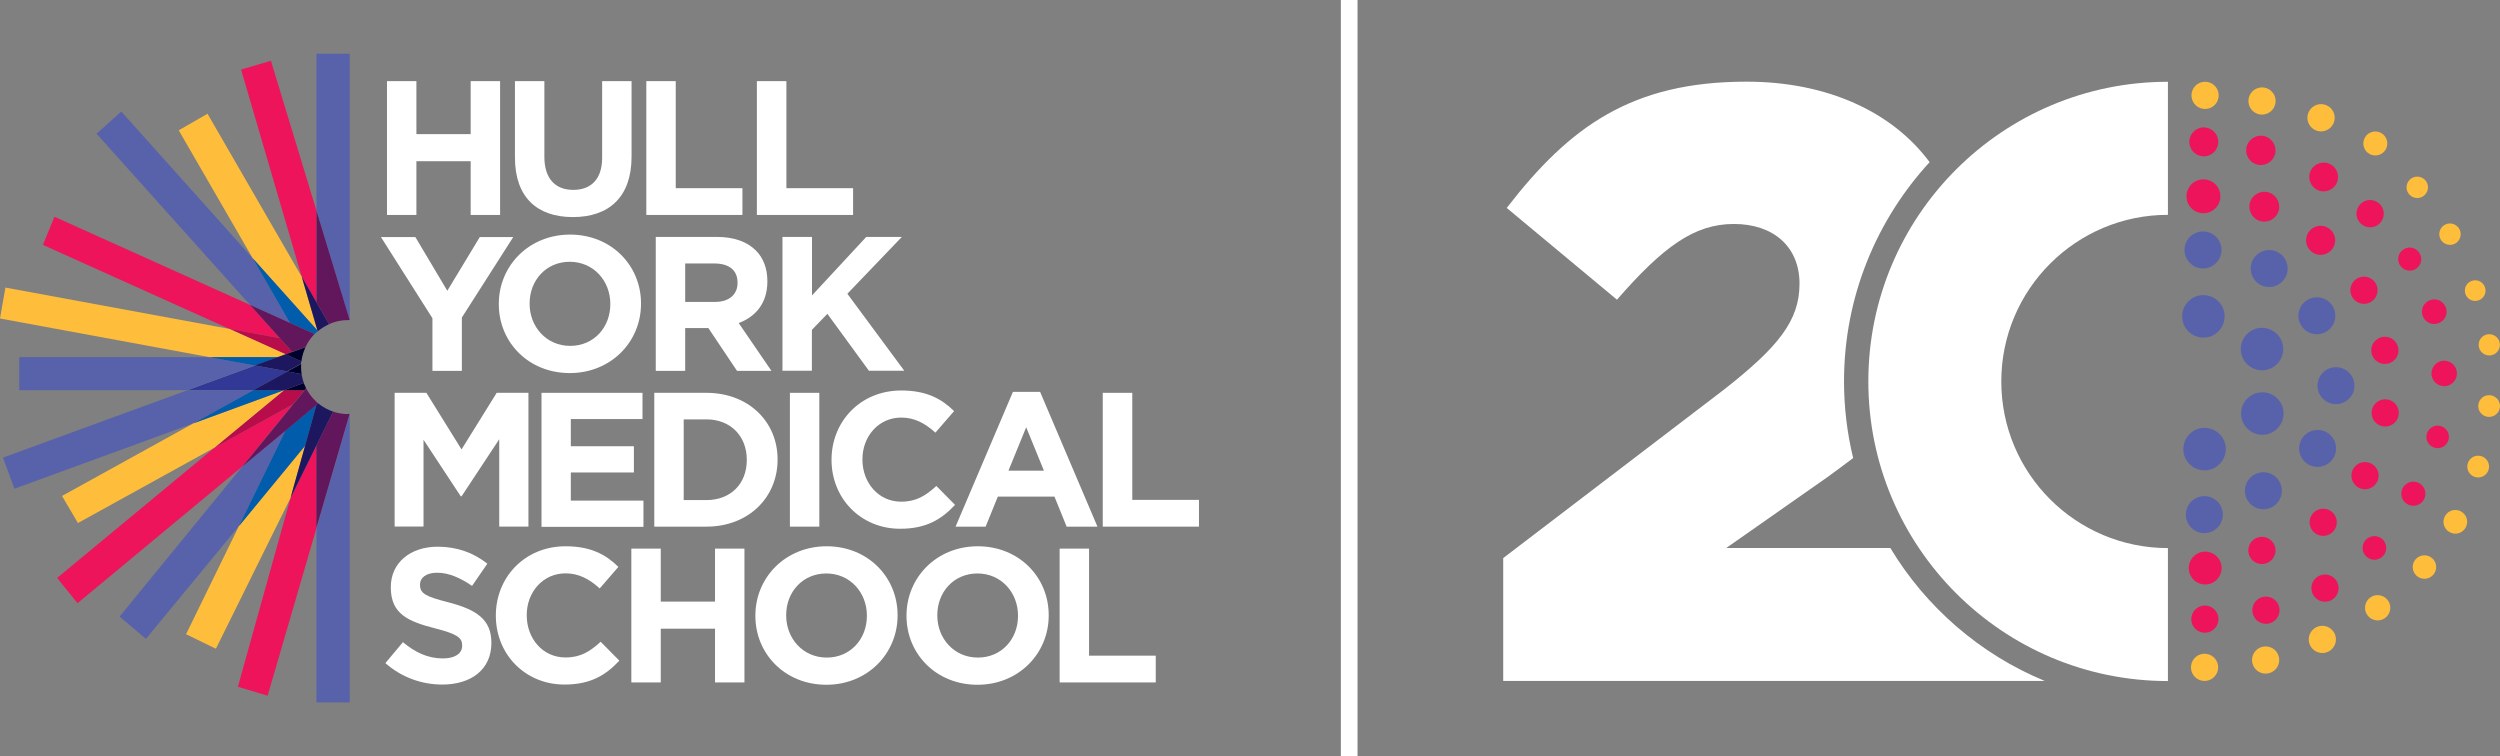<?xml version="1.0" encoding="UTF-8"?><svg id="Type" xmlns="http://www.w3.org/2000/svg" viewBox="0 0 235.41 71.2"><rect x="0" y="0" width="235.41" height="71.2" fill="#808080" stroke="none"/><defs><style>.cls-1{fill:#62165c;}.cls-1,.cls-2,.cls-3,.cls-4,.cls-5,.cls-6,.cls-7,.cls-8,.cls-9,.cls-10{stroke-width:0px;}.cls-2{fill:#5862aa;}.cls-3{fill:#1d1760;}.cls-4{fill:#b80c4b;}.cls-5{fill:#313896;}.cls-6{fill:#015cab;}.cls-7{fill:#febd3b;}.cls-8{fill:#fff;}.cls-9{fill:#ed145b;}.cls-10{fill:#00002d;}</style></defs><path class="cls-8" d="m177.99,51.6h-15.44l9.51-6.66c.85-.62,1.67-1.22,2.44-1.81-.56-2.32-.86-4.74-.86-7.22,0-7.95,3.06-15.2,8.06-20.64-3.49-4.72-9.62-7.58-17.24-7.58-10.78,0-16.64,4.2-22.58,11.89l10.38,8.64c4.36-5,7.29-7.13,11.01-7.13s6.18,2.14,6.18,5.62-1.98,5.95-7.13,9.99l-20.77,15.85v11.57h50.99c-6.08-2.51-11.18-6.94-14.54-12.52Z"/><path class="cls-8" d="m204.14,20.22V7.7c-15.58,0-28.21,12.63-28.21,28.21s12.63,28.22,28.21,28.22v-12.52c-8.67,0-15.69-7.03-15.69-15.69s7.03-15.69,15.69-15.69Z"/><path class="cls-2" d="m205.59,42.3c0-1.11.89-2.01,1.99-2.01,1.11,0,2.01.89,2.01,1.99s-.89,2.01-1.99,2.01c-1.11,0-2.01-.89-2.01-1.99"/><path class="cls-2" d="m211.03,38.95c0-1.11.89-2.01,1.99-2.01,1.11,0,2.01.89,2.01,1.99s-.89,2.01-1.99,2.01c-1.11,0-2.01-.89-2.01-1.99"/><path class="cls-2" d="m211,32.88c0-1.11.89-2.01,1.99-2.01,1.11,0,2.01.89,2.01,1.99s-.89,2.01-1.99,2.01c-1.11,0-2.01-.89-2.01-1.99"/><path class="cls-2" d="m205.48,29.8c0-1.11.89-2.01,1.99-2.01,1.11,0,2.01.89,2.01,1.99,0,1.11-.89,2.01-1.99,2.01-1.11,0-2.01-.89-2.01-1.99"/><path class="cls-2" d="m205.95,49.1c-.35-.9.09-1.91.98-2.26.9-.35,1.91.09,2.26.98.35.9-.09,1.91-.98,2.26-.9.35-1.91-.09-2.26-.98"/><path class="cls-2" d="m211.51,46.85c-.35-.9.09-1.91.98-2.26.9-.35,1.91.09,2.26.98.35.9-.09,1.91-.98,2.26-.9.35-1.91-.09-2.26-.98"/><path class="cls-2" d="m217,41c.68-.68,1.78-.69,2.46-.01.68.68.69,1.78.01,2.46s-1.78.69-2.46.01c-.68-.68-.69-1.78-.01-2.46"/><path class="cls-2" d="m218.73,35.09c.68-.68,1.78-.69,2.46-.01.68.68.69,1.78.01,2.46s-1.78.69-2.46.01c-.68-.68-.69-1.78-.01-2.46"/><path class="cls-2" d="m216.93,28.51c.68-.68,1.78-.69,2.46-.01.68.68.69,1.78.01,2.46-.68.68-1.78.69-2.46.01s-.69-1.78-.01-2.46"/><path class="cls-2" d="m212.44,24.06c.68-.68,1.78-.69,2.46-.01.68.68.69,1.78.01,2.46-.68.68-1.78.69-2.46.01s-.69-1.78-.01-2.46"/><path class="cls-2" d="m206.27,22.25c.71-.65,1.81-.6,2.46.11.65.71.6,1.81-.11,2.46-.71.65-1.81.6-2.46-.11-.65-.71-.6-1.81.11-2.46"/><path class="cls-9" d="m206.21,54.06c-.31-.8.08-1.69.87-2.01.8-.31,1.69.08,2.01.87.31.8-.08,1.69-.87,2.01-.8.31-1.69-.08-2.01-.87"/><path class="cls-9" d="m206,19.07c-.32-.82.08-1.75.9-2.07.82-.32,1.75.08,2.07.9.32.82-.08,1.75-.9,2.07-.82.32-1.75-.08-2.07-.9"/><path class="cls-9" d="m214.61,19.66c-.11.77-.82,1.3-1.59,1.2-.77-.11-1.3-.82-1.2-1.59.11-.77.82-1.3,1.59-1.2.77.11,1.3.82,1.2,1.59"/><path class="cls-9" d="m219.88,22.82c-.11.75-.8,1.27-1.55,1.17-.75-.11-1.27-.8-1.17-1.55.11-.75.8-1.27,1.55-1.17.75.11,1.27.8,1.17,1.55"/><path class="cls-9" d="m223.87,27.51c-.1.7-.75,1.19-1.45,1.09-.7-.1-1.19-.75-1.09-1.45.1-.7.75-1.19,1.45-1.09.7.1,1.19.75,1.09,1.45"/><path class="cls-9" d="m225.84,33.17c-.1.7-.75,1.19-1.45,1.09-.7-.1-1.19-.75-1.09-1.45.1-.7.75-1.19,1.45-1.09.7.1,1.19.75,1.09,1.45"/><path class="cls-9" d="m225.87,39.06c-.1.7-.75,1.19-1.45,1.09-.7-.1-1.19-.75-1.09-1.45.1-.7.75-1.19,1.45-1.09.7.1,1.19.75,1.09,1.45"/><path class="cls-9" d="m223.97,44.97c-.1.7-.75,1.19-1.45,1.09-.7-.1-1.19-.75-1.09-1.45.1-.7.75-1.19,1.45-1.09.7.1,1.19.75,1.09,1.45"/><path class="cls-9" d="m220.03,49.36c-.1.7-.75,1.19-1.45,1.09-.7-.1-1.19-.75-1.09-1.45.1-.7.75-1.19,1.45-1.09.7.1,1.19.75,1.09,1.45"/><path class="cls-9" d="m224.69,51.75c-.09.61-.65,1.03-1.26.95-.61-.09-1.03-.65-.95-1.26.09-.61.65-1.03,1.26-.95.61.09,1.03.65.95,1.26"/><path class="cls-9" d="m214.26,52.01c-.1.7-.75,1.19-1.45,1.09-.7-.1-1.19-.75-1.09-1.45.1-.7.75-1.19,1.45-1.09.7.1,1.19.75,1.09,1.45"/><path class="cls-9" d="m220.2,55.56c-.1.7-.75,1.19-1.45,1.09-.7-.1-1.19-.75-1.09-1.45.1-.7.75-1.19,1.45-1.09.7.1,1.19.75,1.09,1.45"/><path class="cls-9" d="m214.26,14.35c-.11.76-.81,1.28-1.56,1.18-.76-.11-1.28-.81-1.18-1.56.11-.76.81-1.28,1.56-1.18.76.11,1.28.81,1.18,1.56"/><path class="cls-9" d="m220.15,16.85c-.1.74-.79,1.26-1.53,1.16-.74-.1-1.26-.79-1.16-1.53.1-.74.79-1.26,1.53-1.16.74.1,1.26.79,1.16,1.53"/><path class="cls-9" d="m222.53,19.01c.61-.36,1.4-.15,1.76.46.36.61.15,1.4-.46,1.76-.61.36-1.4.15-1.76-.46-.36-.61-.15-1.4.46-1.76"/><path class="cls-9" d="m208.89,58.48c-.1.7-.75,1.19-1.45,1.09-.7-.1-1.19-.75-1.09-1.45.1-.7.75-1.19,1.45-1.09.7.1,1.19.75,1.09,1.45"/><path class="cls-9" d="m214.64,57.64c-.1.7-.75,1.19-1.45,1.09-.7-.1-1.19-.75-1.09-1.45.1-.7.75-1.19,1.45-1.09.7.1,1.19.75,1.09,1.45"/><path class="cls-9" d="m227.23,25.44c-.57.18-1.18-.15-1.36-.72-.18-.57.15-1.18.72-1.36.57-.18,1.18.15,1.36.72.18.57-.15,1.18-.72,1.36"/><path class="cls-9" d="m228.95,30.48c-.62-.15-1.01-.78-.86-1.4.15-.62.78-1.01,1.4-.86.62.15,1.01.78.86,1.4-.15.62-.78,1.01-1.4.86"/><path class="cls-9" d="m229.87,36.33c-.64-.16-1.04-.8-.88-1.45.16-.64.8-1.04,1.45-.88.64.16,1.04.8.88,1.45-.16.64-.8,1.04-1.45.88"/><path class="cls-9" d="m229.29,42.17c-.57-.14-.92-.71-.78-1.28.14-.57.71-.92,1.28-.78.57.14.92.71.78,1.28-.14.57-.71.92-1.28.78"/><path class="cls-9" d="m228.38,46.61c-.07.63-.63,1.08-1.25,1.01s-1.08-.63-1.01-1.25.63-1.08,1.25-1.01c.63.07,1.08.63,1.01,1.25"/><path class="cls-9" d="m208.87,13.55c-.11.75-.8,1.27-1.54,1.16-.75-.11-1.27-.8-1.16-1.54.1-.75.8-1.27,1.54-1.16.75.11,1.27.8,1.16,1.54"/><path class="cls-7" d="m214.27,9.69c-.1.7-.75,1.19-1.45,1.09-.7-.1-1.19-.75-1.09-1.45.1-.7.75-1.19,1.45-1.09.7.1,1.19.75,1.09,1.45"/><path class="cls-7" d="m219.95,60.39c-.1.7-.75,1.19-1.45,1.09-.7-.1-1.19-.75-1.09-1.45.1-.7.75-1.19,1.45-1.09.7.1,1.19.75,1.09,1.45"/><path class="cls-7" d="m217.91,9.98c.61-.36,1.4-.15,1.76.46.36.61.15,1.4-.46,1.76-.61.36-1.4.15-1.76-.46-.36-.61-.15-1.4.46-1.76"/><path class="cls-7" d="m208.86,63.02c-.1.7-.75,1.19-1.45,1.09-.7-.1-1.19-.75-1.09-1.45.1-.7.75-1.19,1.45-1.09.7.1,1.19.75,1.09,1.45"/><path class="cls-7" d="m214.61,62.33c-.1.7-.75,1.19-1.45,1.09-.7-.1-1.19-.75-1.09-1.45.1-.7.75-1.19,1.45-1.09.7.1,1.19.75,1.09,1.45"/><path class="cls-7" d="m224,14.59c-.59.18-1.23-.15-1.41-.75-.18-.59.15-1.23.75-1.41.59-.18,1.23.15,1.41.75.18.59-.15,1.23-.75,1.41"/><path class="cls-7" d="m227.57,54.23c-.46-.4-.51-1.1-.11-1.56.4-.46,1.1-.51,1.56-.11.46.4.51,1.1.11,1.56-.4.46-1.1.51-1.56.11"/><path class="cls-7" d="m223.11,58.13c-.5-.43-.55-1.18-.12-1.68.43-.5,1.18-.55,1.68-.12.5.43.55,1.18.12,1.68-.43.5-1.18.55-1.68.12"/><path class="cls-7" d="m208.91,9.16c-.1.7-.75,1.19-1.45,1.09-.7-.1-1.19-.75-1.09-1.45.1-.7.75-1.19,1.45-1.09.7.1,1.19.75,1.09,1.45"/><path class="cls-7" d="m228.62,17.78c-.08.55-.59.94-1.14.86-.55-.08-.94-.59-.86-1.14.08-.55.59-.94,1.14-.86.55.08.94.59.86,1.14"/><path class="cls-7" d="m231.7,22.19c-.08.55-.59.94-1.14.86-.55-.08-.94-.59-.86-1.14.08-.55.59-.94,1.14-.86.55.08.94.59.86,1.14"/><path class="cls-7" d="m234.04,27.5c-.07.53-.57.9-1.1.83s-.9-.57-.83-1.1c.07-.53.57-.9,1.1-.83.53.07.9.57.83,1.1"/><path class="cls-7" d="m235.39,32.61c-.08.55-.58.93-1.13.85-.55-.08-.93-.58-.85-1.13.08-.55.58-.93,1.13-.85.55.08.93.58.85,1.13"/><path class="cls-7" d="m235.4,38.38c-.08.56-.6.95-1.16.87-.56-.08-.95-.6-.87-1.16.08-.56.6-.95,1.16-.87.56.08.95.6.87,1.16"/><path class="cls-7" d="m234.37,44.08c-.08.56-.6.95-1.16.87-.56-.08-.95-.6-.87-1.16.08-.56.6-.95,1.16-.87.56.08.95.6.87,1.16"/><path class="cls-7" d="m232.31,49.29c-.09.61-.65,1.04-1.26.95-.61-.09-1.04-.65-.95-1.26.09-.61.65-1.04,1.26-.95.61.09,1.04.65.95,1.26"/><path class="cls-8" d="m36.44,7.64h2.77v4.99h5.11v-4.99h2.77v12.6h-2.77v-5.06h-5.11v5.06h-2.77V7.64Z"/><path class="cls-8" d="m48.49,14.84v-7.2h2.77v7.13c0,2.05,1.03,3.11,2.72,3.11s2.72-1.03,2.72-3.02v-7.22h2.77v7.11c0,3.82-2.14,5.69-5.53,5.69s-5.45-1.89-5.45-5.6Z"/><path class="cls-8" d="m60.86,7.64h2.77v10.08h6.28v2.52h-9.05V7.64Z"/><path class="cls-8" d="m71.28,7.64h2.77v10.08h6.28v2.52h-9.06V7.64Z"/><path class="cls-8" d="m40.71,29.95l-4.84-7.63h3.24l3.01,5.06,3.06-5.06h3.15l-4.84,7.58v5.02h-2.77v-4.97Z"/><path class="cls-8" d="m46.97,28.65v-.04c0-3.58,2.83-6.52,6.71-6.52s6.68,2.9,6.68,6.48v.04c0,3.58-2.83,6.52-6.71,6.52s-6.68-2.9-6.68-6.48Zm10.5,0v-.04c0-2.16-1.58-3.96-3.82-3.96s-3.78,1.76-3.78,3.92v.04c0,2.16,1.58,3.96,3.82,3.96s3.78-1.76,3.78-3.92Z"/><path class="cls-8" d="m61.75,22.31h5.76c1.6,0,2.84.45,3.67,1.28.7.7,1.08,1.69,1.08,2.88v.04c0,2.03-1.1,3.31-2.7,3.91l3.08,4.5h-3.24l-2.7-4.03h-2.18v4.03h-2.77v-12.6Zm5.58,6.12c1.35,0,2.12-.72,2.12-1.78v-.04c0-1.19-.83-1.8-2.18-1.8h-2.75v3.62h2.81Z"/><path class="cls-8" d="m73.69,22.31h2.77v5.51l5.11-5.51h3.35l-5.13,5.35,5.36,7.25h-3.33l-3.91-5.36-1.46,1.51v3.85h-2.77v-12.6Z"/><path class="cls-8" d="m37.16,36.99h2.99l3.31,5.33,3.31-5.33h2.99v12.6h-2.75v-8.23l-3.55,5.38h-.07l-3.51-5.33v8.17h-2.72v-12.6Z"/><path class="cls-8" d="m50.99,36.99h9.51v2.47h-6.75v2.56h5.94v2.47h-5.94v2.65h6.84v2.47h-9.6v-12.6Z"/><path class="cls-8" d="m61.61,36.99h4.91c3.96,0,6.7,2.72,6.7,6.26v.04c0,3.55-2.74,6.3-6.7,6.3h-4.91v-12.6Zm4.91,10.1c2.27,0,3.8-1.53,3.8-3.76v-.04c0-2.23-1.53-3.8-3.8-3.8h-2.14v7.6h2.14Z"/><path class="cls-8" d="m74.38,36.99h2.77v12.6h-2.77v-12.6Z"/><path class="cls-8" d="m78.3,43.33v-.04c0-3.58,2.7-6.52,6.57-6.52,2.38,0,3.8.79,4.97,1.94l-1.76,2.03c-.97-.88-1.96-1.42-3.22-1.42-2.12,0-3.65,1.76-3.65,3.92v.04c0,2.16,1.49,3.96,3.65,3.96,1.44,0,2.32-.58,3.31-1.48l1.76,1.78c-1.3,1.39-2.74,2.25-5.17,2.25-3.71,0-6.46-2.86-6.46-6.48Z"/><path class="cls-8" d="m95.38,36.9h2.56l5.4,12.69h-2.9l-1.15-2.83h-5.33l-1.15,2.83h-2.83l5.4-12.69Zm2.92,7.42l-1.67-4.09-1.67,4.09h3.35Z"/><path class="cls-8" d="m103.85,36.99h2.77v10.08h6.28v2.52h-9.06v-12.6Z"/><path class="cls-8" d="m36.3,62.43l1.64-1.96c1.13.94,2.32,1.53,3.76,1.53,1.13,0,1.82-.45,1.82-1.19v-.04c0-.7-.43-1.06-2.54-1.6-2.54-.65-4.18-1.35-4.18-3.85v-.04c0-2.29,1.84-3.8,4.41-3.8,1.84,0,3.4.58,4.68,1.6l-1.44,2.09c-1.12-.77-2.21-1.24-3.28-1.24s-1.62.49-1.62,1.1v.04c0,.83.54,1.1,2.72,1.66,2.56.67,4,1.58,4,3.78v.04c0,2.5-1.91,3.91-4.63,3.91-1.91,0-3.83-.67-5.35-2.02Z"/><path class="cls-8" d="m46.69,58v-.04c0-3.58,2.7-6.52,6.57-6.52,2.38,0,3.8.79,4.97,1.94l-1.76,2.03c-.97-.88-1.96-1.42-3.22-1.42-2.12,0-3.65,1.76-3.65,3.92v.04c0,2.16,1.49,3.96,3.65,3.96,1.44,0,2.32-.58,3.31-1.48l1.76,1.78c-1.3,1.39-2.74,2.25-5.17,2.25-3.71,0-6.46-2.86-6.46-6.48Z"/><path class="cls-8" d="m59.45,51.66h2.77v4.99h5.11v-4.99h2.77v12.6h-2.77v-5.06h-5.11v5.06h-2.77v-12.6Z"/><path class="cls-8" d="m71.13,58v-.04c0-3.58,2.83-6.52,6.71-6.52s6.68,2.9,6.68,6.48v.04c0,3.58-2.83,6.52-6.71,6.52s-6.68-2.9-6.68-6.48Zm10.5,0v-.04c0-2.16-1.58-3.96-3.82-3.96s-3.78,1.76-3.78,3.92v.04c0,2.16,1.58,3.96,3.82,3.96s3.78-1.76,3.78-3.92Z"/><path class="cls-8" d="m85.36,58v-.04c0-3.58,2.83-6.52,6.71-6.52s6.68,2.9,6.68,6.48v.04c0,3.58-2.83,6.52-6.71,6.52s-6.68-2.9-6.68-6.48Zm10.5,0v-.04c0-2.16-1.58-3.96-3.82-3.96s-3.78,1.76-3.78,3.92v.04c0,2.16,1.58,3.96,3.82,3.96s3.78-1.76,3.78-3.92Z"/><path class="cls-8" d="m99.78,51.66h2.77v10.08h6.28v2.52h-9.05v-12.6Z"/><polygon class="cls-9" points="29.8 19.84 25.51 5.72 22.7 6.55 28.41 26.06 29.8 28.47 29.8 19.84"/><polygon class="cls-9" points="23.54 28.71 5.13 20.41 4.04 23.06 21.6 30.97 26.36 31.85 23.54 28.71"/><polygon class="cls-4" points="27.51 33.14 26.36 31.85 21.6 30.97 26.9 33.36 27.51 33.14"/><polygon class="cls-5" points="27.05 34.98 24.01 34.42 17.66 36.74 23.86 36.74 27.05 34.98"/><polygon class="cls-9" points="20.2 42.15 5.38 54.42 7.3 56.8 22.82 43.92 27.59 38.07 20.2 42.15"/><polygon class="cls-4" points="20.2 42.15 27.59 38.07 28.68 36.74 26.75 36.74 20.2 42.15"/><path class="cls-10" d="m28.26,33.97l.12.06c.02-.14.04-.27.07-.4.06-.28.15-.55.26-.8.02-.05.04-.09.06-.14l-.12.04-1.14.42-.61.22.59.26.77.35Z"/><path class="cls-10" d="m27.05,34.98l1.35.25c-.03-.22-.05-.44-.05-.66,0-.1,0-.21.01-.31l-1.31.73Z"/><path class="cls-10" d="m28.61,36.06l-1.86.68h1.93l.14-.18c-.08-.16-.15-.33-.22-.5Z"/><polygon class="cls-9" points="27.36 46.88 22.4 64.67 25.2 65.51 29.8 49.73 29.8 41.95 27.36 46.88"/><polygon class="cls-2" points="11.42 10.5 9.09 12.59 23.54 28.71 27.31 30.41 23.79 24.31 11.42 10.5"/><polygon class="cls-2" points="19.72 33.63 1.81 33.63 1.81 36.74 17.66 36.74 24.01 34.42 19.72 33.63"/><polygon class="cls-2" points="23.86 36.74 17.66 36.74 .28 43.09 1.36 46.02 18.22 39.86 23.86 36.74"/><polygon class="cls-2" points="11.26 58.06 13.74 60.16 22.49 49.55 26.89 40.53 22.82 43.92 11.26 58.06"/><polygon class="cls-2" points="32.93 30.15 32.93 5.06 29.8 5.06 29.8 19.84 32.93 30.15 32.93 30.15"/><polyline class="cls-2" points="32.93 66.14 32.93 38.98 32.93 38.98 29.8 49.73 29.8 66.14"/><polygon class="cls-7" points="26.18 33.63 26.9 33.36 21.6 30.97 .51 27.08 0 29.99 19.72 33.63 26.18 33.63"/><polygon class="cls-7" points="26.75 36.74 18.22 39.86 5.84 46.7 7.34 49.25 20.2 42.15 26.75 36.74"/><polygon class="cls-7" points="29.8 30.82 28.41 26.06 19.54 10.71 16.83 12.27 23.79 24.31 29.8 31.02 29.89 31.12 29.8 30.82"/><polygon class="cls-7" points="17.52 59.72 20.33 61.09 27.36 46.88 28.73 41.97 22.49 49.55 17.52 59.72"/><path class="cls-6" d="m29.63,31.46c.06-.06.11-.11.17-.17.04-.03.07-.06.11-.09l-.02-.08-.09-.1-6.01-6.71,3.52,6.1,2.31,1.04Z"/><polygon class="cls-6" points="26.18 33.63 19.72 33.63 24.01 34.42 26.18 33.63"/><polygon class="cls-6" points="26.75 36.74 26.74 36.74 23.86 36.74 18.22 39.86 26.73 36.74 26.75 36.74"/><polygon class="cls-6" points="26.89 40.53 22.49 49.55 28.73 41.97 29.8 38.12 29.8 38.11 29.8 38.12 26.89 40.53"/><path class="cls-3" d="m28.37,34.1s0-.05,0-.07l-.12-.06-.77-.35-.59-.26-.72.26-2.17.79,3.03.56,1.31-.73c0-.05,0-.1.01-.15Z"/><path class="cls-3" d="m28.42,35.35s-.01-.08-.02-.12l-1.35-.25-3.19,1.76h2.89l1.86-.68c-.08-.23-.15-.47-.19-.71Z"/><path class="cls-3" d="m29.89,31.12l.02.08s.02-.01.03-.02c.31-.26.67-.48,1.05-.65l-1.18-2.05-1.39-2.41,1.39,4.76.09.3Z"/><path class="cls-3" d="m31.37,38.76c-.52-.17-.99-.44-1.41-.78l-.16.13h0s-1.07,3.86-1.07,3.86l-1.37,4.91,2.44-4.94,1.58-3.18s0,0,0,0Z"/><path class="cls-1" d="m27.51,33.14l1.14-.42.12-.04c.06-.12.12-.24.18-.35.19-.32.41-.61.67-.88l-2.31-1.04-3.77-1.7,2.82,3.14,1.16,1.29Z"/><path class="cls-1" d="m32.77,30.14c.05,0,.1,0,.16,0l-3.13-10.3v8.63s1.18,2.05,1.18,2.05c.55-.24,1.15-.38,1.79-.38Z"/><path class="cls-1" d="m32.77,38.99c-.49,0-.96-.08-1.4-.23l-1.58,3.18v7.78s3.13-10.74,3.13-10.74c-.05,0-.11,0-.16,0Z"/><path class="cls-1" d="m29.8,38.11l.16-.13s-.07-.06-.1-.08c-.02-.02-.04-.04-.06-.06-.22-.2-.42-.42-.59-.66-.1-.14-.2-.29-.29-.44-.03-.06-.06-.11-.09-.17,0,0,0,0,0,0l-.14.18-1.09,1.33-4.77,5.84,4.07-3.38,2.91-2.42h0Z"/><rect class="cls-8" x="126.26" width="1.57" height="71.2"/></svg>